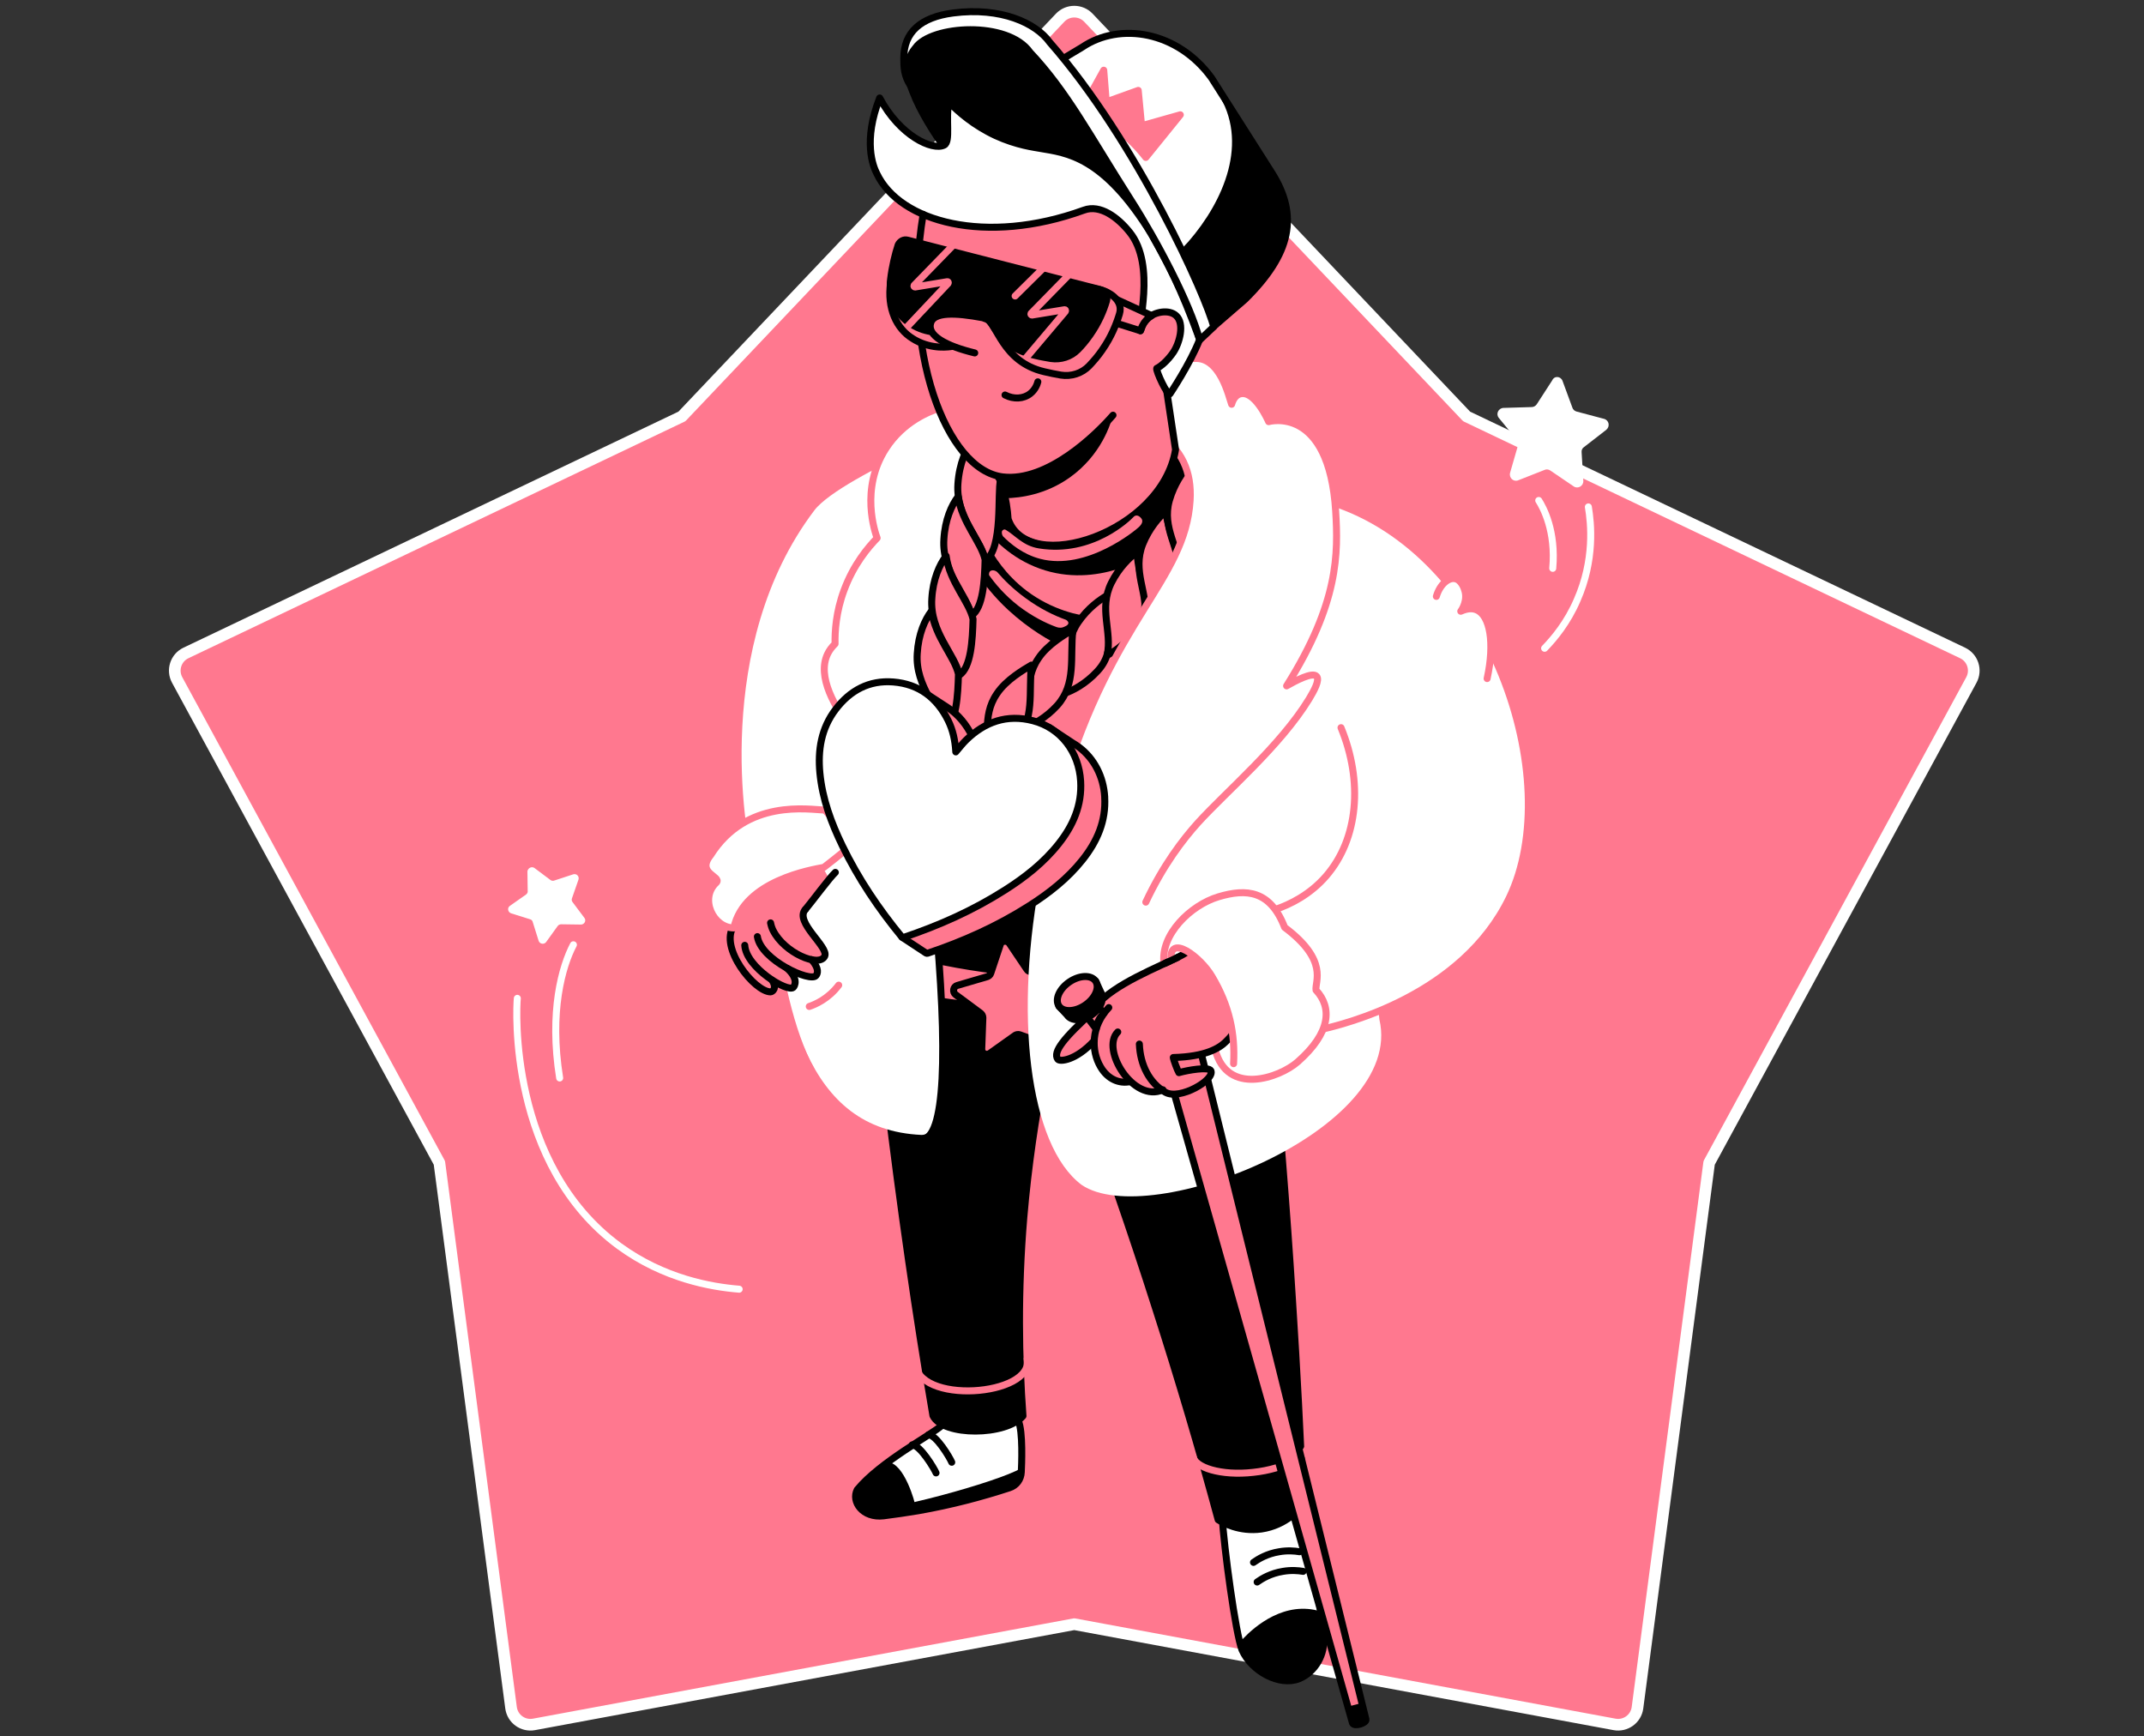<svg width="368" height="298" viewBox="0 0 368 298" fill="none" xmlns="http://www.w3.org/2000/svg">
<rect x="0" y="0" width="368" height="298" fill="#333333" stroke="none"/>
<path d="M181.957 3.048L117.044 71.469L31.912 112.061C30.177 112.888 29.491 115.006 30.406 116.695L75.418 199.572L87.716 293.082C87.969 294.989 89.767 296.294 91.656 295.943L184.389 278.743L277.121 295.943C279.011 296.291 280.809 294.989 281.062 293.082L293.36 199.572L338.372 116.695C339.29 115.006 338.604 112.888 336.866 112.061L251.734 71.469L186.824 3.048C185.497 1.651 183.277 1.651 181.954 3.048" fill="#FF788F"/>
<path d="M181.957 3.048L117.044 71.469L31.912 112.061C30.177 112.888 29.491 115.006 30.406 116.695L75.418 199.572L87.716 293.082C87.969 294.989 89.767 296.294 91.656 295.943L184.389 278.743L277.121 295.943C279.011 296.291 280.809 294.989 281.062 293.082L293.36 199.572L338.372 116.695C339.29 115.006 338.604 112.888 336.866 112.061L251.734 71.469L186.824 3.048C185.497 1.651 183.277 1.651 181.954 3.048" stroke="white" stroke-width="2" stroke-linecap="round" stroke-linejoin="round"/>
<path d="M209.762 260.195C210.099 265.682 212.073 280.364 213.18 283.156C214.817 286.863 219.63 289.414 222.952 288.114C225.696 287.007 227.525 283.974 227.188 280.749C226.61 271.122 222.133 263.035 222.47 257.836L209.762 260.195Z" fill="white" stroke="black" stroke-width="1.2" stroke-miterlimit="10" stroke-linecap="round" stroke-linejoin="round"/>
<path d="M226.707 276.561C225.888 276.321 225.166 276.176 224.492 276.128C218.571 275.647 213.95 280.509 212.795 281.856C212.939 282.386 213.084 282.867 213.18 283.156C214.817 286.863 219.63 289.414 222.952 288.114C225.696 287.007 227.525 283.974 227.188 280.749C227.092 279.305 226.947 277.909 226.707 276.561Z" fill="black"/>
<path d="M215.154 268.137C215.972 267.559 217.464 266.645 219.582 266.308C220.978 266.067 222.182 266.163 223.048 266.308" stroke="black" stroke-width="1.2" stroke-miterlimit="10" stroke-linecap="round" stroke-linejoin="round"/>
<path d="M215.779 271.507C216.598 270.929 218.09 270.015 220.208 269.678C221.604 269.437 222.807 269.533 223.674 269.678" stroke="black" stroke-width="1.2" stroke-miterlimit="10" stroke-linecap="round" stroke-linejoin="round"/>
<path d="M173.515 241.518L174.767 243.78C175.633 245.657 175.345 251.578 175.297 252.637C175.248 253.889 174.478 254.948 173.275 255.333C168.557 256.873 163.359 258.269 157.582 259.28C155.56 259.617 153.587 259.906 151.661 260.147C148.051 260.58 146.077 257.692 147.136 255.67C151.084 250.856 159.941 246.235 161.77 244.55C161.914 243.924 162.059 243.347 162.203 242.721L173.515 241.518Z" fill="white" stroke="black" stroke-width="1.2" stroke-miterlimit="10" stroke-linecap="round" stroke-linejoin="round"/>
<path d="M152.335 250.952C150.361 252.444 148.436 254.033 147.088 255.67C146.077 257.691 147.666 260.243 150.313 259.713C152.191 259.328 154.983 258.606 157.052 258.221C157.149 258.173 155.223 250.952 152.335 250.952Z" fill="black"/>
<path d="M160.663 252.781C160.374 252.059 157.919 247.968 156.571 247.968" stroke="black" stroke-width="1.2" stroke-miterlimit="10" stroke-linecap="round" stroke-linejoin="round"/>
<path d="M163.358 250.953C163.069 250.231 160.711 246.235 159.363 246.235" stroke="black" stroke-width="1.2" stroke-miterlimit="10" stroke-linecap="round" stroke-linejoin="round"/>
<path d="M173.275 255.285C174.43 254.9 175.248 253.841 175.296 252.589C175.296 252.493 175.296 252.349 175.296 252.108L175.2 252.012C171.301 254.322 151.661 259.714 147.955 259.088C148.773 259.81 150.024 260.243 151.613 260.051C153.538 259.81 155.512 259.521 157.534 259.184C163.31 258.27 168.557 256.874 173.275 255.285Z" fill="black"/>
<path d="M149.302 160.984C150.987 178.843 153.201 197.279 155.945 216.293C157.341 225.969 158.545 233.623 160.133 242.961C161.866 246.523 172.697 246.427 175.585 243.009C174.863 233.093 174.67 221.637 175.729 208.928C176.5 199.927 177.751 191.695 179.195 184.282C181.169 174.847 183.094 165.413 185.068 155.978L177.799 149.046L149.302 160.984Z" fill="black" stroke="black" stroke-width="1.2" stroke-miterlimit="10" stroke-linecap="round" stroke-linejoin="round"/>
<path d="M157.052 233.623C157.052 241.228 177.559 239.64 176.307 233.189" stroke="#FF788F" stroke-width="1.2" stroke-miterlimit="10" stroke-linecap="round" stroke-linejoin="round"/>
<path d="M153.683 163.102C156.908 164.016 160.47 164.834 164.273 165.508C167.209 166.038 170.001 166.423 172.649 166.712C172.552 168.782 172.456 170.852 172.408 172.922C170.145 172.825 167.835 172.633 165.38 172.344C159.507 171.67 154.164 170.611 149.398 169.359C150.794 167.289 152.239 165.22 153.683 163.102Z" fill="#FF788F" stroke="black" stroke-width="1.2" stroke-miterlimit="10" stroke-linecap="round" stroke-linejoin="round"/>
<path d="M173.275 161.946L176.259 166.375C176.403 166.616 176.692 166.76 176.981 166.76L182.324 166.808C183.046 166.808 183.48 167.675 183.046 168.252L179.773 172.44C179.58 172.681 179.532 172.97 179.629 173.259L181.217 178.313C181.458 179.035 180.736 179.661 180.062 179.42L175.056 177.591C174.767 177.495 174.478 177.543 174.237 177.687L169.905 180.768C169.279 181.201 168.461 180.768 168.509 179.998L168.702 174.655C168.702 174.366 168.557 174.077 168.316 173.884L164.032 170.707C163.455 170.274 163.599 169.311 164.321 169.119L169.424 167.626C169.712 167.53 169.953 167.338 170.049 167.049L171.734 161.994C171.927 161.465 172.889 161.321 173.275 161.946Z" fill="#FF788F" stroke="black" stroke-width="1.2" stroke-miterlimit="10" stroke-linecap="round" stroke-linejoin="round"/>
<path d="M130.962 148.083C134.332 173.403 138.279 193.861 158.159 194.776C162.203 194.968 162.78 180.816 160.422 156.026C158.593 151.789 156.812 147.602 154.982 143.366L155.512 110.055L130.962 148.083Z" fill="white"/>
<path d="M130.962 148.083C133.995 170.804 136.594 190.059 151.661 194.343" stroke="#FF788F" stroke-width="1.2" stroke-miterlimit="10" stroke-linecap="round" stroke-linejoin="round"/>
<path d="M158.159 195.498C162.203 195.69 162.78 180.864 160.422 156.025" stroke="black" stroke-width="1.2" stroke-miterlimit="10" stroke-linecap="round" stroke-linejoin="round"/>
<path d="M161.288 76.359L155.8 77.081C150.65 79.44 141.744 83.965 139.289 87.238C121.479 110.777 127.448 143.366 128.459 147.121C133.176 147.506 138.423 144.088 143.188 144.473L154.26 117.468L161.288 76.359Z" fill="white" stroke="#FF788F" stroke-width="1.2" stroke-miterlimit="10" stroke-linecap="round" stroke-linejoin="round"/>
<path d="M169.905 65.672C168.412 64.228 166.294 63.747 164.465 64.421C162.251 65.239 160.807 67.598 161.096 70.101C159.603 70.582 155.127 72.219 152.094 76.792C147.473 83.724 150.12 91.474 150.457 92.34C148.917 93.929 146.414 96.865 144.777 101.294C143.381 105.049 143.189 108.418 143.237 110.488C142.659 111.066 142.226 111.643 141.937 112.269C138.23 120.212 155.127 130.946 156.378 132.005C160.999 112.221 165.572 96.095 170.193 76.311C170.097 72.797 170.001 69.235 169.905 65.672Z" fill="white"/>
<path d="M169.905 65.672C168.076 63.939 165.284 63.651 163.358 64.95C161.721 66.057 160.855 68.031 161.144 70.101C159.652 70.582 155.079 72.267 152.046 76.985C147.569 83.916 150.217 91.426 150.554 92.34C149.013 93.929 146.51 96.865 144.874 101.294C143.478 105.048 143.285 108.418 143.333 110.488C142.755 111.066 142.322 111.643 142.033 112.269C138.423 119.923 153.731 133.353 154.693 134.171" stroke="#FF788F" stroke-width="1.2" stroke-miterlimit="10" stroke-linecap="round" stroke-linejoin="round"/>
<path d="M138.76 164.113C140.83 166.183 140.3 167.145 140.06 167.434C139.097 168.637 130.625 164.787 129.999 160.743L132.165 155.496" fill="#FF788F"/>
<path d="M127.833 162.236C128.074 166.087 135.198 170.371 136.161 169.456C136.401 169.216 137.123 168.012 135.102 166.183L133.128 160.984" fill="#FF788F"/>
<path d="M132.358 167.916C133.321 169.36 132.55 170.226 132.262 170.226C129.47 170.226 123.356 162.909 125.956 159.251L126.052 152.464L140.3 147.217L142.37 150.923L138.231 156.026C136.305 158.24 142.274 162.524 141.552 164.065C140.589 166.038 134.62 163.487 132.695 159.636C132.502 159.251 132.358 158.818 132.262 158.336" fill="#FF788F"/>
<path d="M132.262 158.385C132.358 158.866 132.502 159.299 132.695 159.684C134.62 163.535 140.589 166.087 141.552 164.113C142.322 162.525 136.305 158.24 138.231 156.074" stroke="black" stroke-width="1.2" stroke-miterlimit="10" stroke-linecap="round" stroke-linejoin="round"/>
<path d="M129.999 160.743C130.625 164.787 139.097 168.638 140.06 167.434C140.3 167.145 140.734 166.327 139.289 164.69" stroke="black" stroke-width="1.2" stroke-miterlimit="10" stroke-linecap="round" stroke-linejoin="round"/>
<path d="M127.833 162.235C128.074 166.086 135.198 170.371 136.161 169.456C136.401 169.215 137.123 168.012 135.102 166.183" stroke="black" stroke-width="1.2" stroke-miterlimit="10" stroke-linecap="round" stroke-linejoin="round"/>
<path d="M125.956 158.914C123.356 162.572 129.518 170.226 132.262 170.226C132.55 170.226 133.465 169.649 132.502 168.205" stroke="black" stroke-width="1.2" stroke-miterlimit="10" stroke-linecap="round" stroke-linejoin="round"/>
<path d="M143.381 149.72C142.467 150.538 139.29 154.822 138.279 156.026" stroke="black" stroke-width="1.2" stroke-miterlimit="10" stroke-linecap="round" stroke-linejoin="round"/>
<path d="M141.408 148.853C139.434 149.238 127.689 151.115 125.956 159.25C122.442 159.25 119.987 154.196 122.971 151.452C123.886 150.393 119.457 149.912 121.96 146.783C128.122 137.011 138.856 138.937 141.6 139.033C145.259 143.076 145.596 145.098 144.922 146.013C144.777 146.253 141.408 148.853 141.408 148.853Z" fill="white" stroke="#FF788F" stroke-width="1.2" stroke-miterlimit="10" stroke-linecap="round" stroke-linejoin="round"/>
<path d="M185.068 186.063C189.593 198.29 194.069 211.143 198.354 224.573C202.349 236.992 205.911 249.075 209.088 260.82C209.858 261.301 212.699 262.938 216.501 262.409C220.786 261.783 223.192 258.846 223.674 258.221C223.241 246.764 222.615 235.067 221.845 223.129C220.834 206.955 219.534 191.214 218.09 175.906C207.066 179.276 196.043 182.645 185.068 186.063Z" fill="black" stroke="black" stroke-width="1.2" stroke-miterlimit="10" stroke-linecap="round" stroke-linejoin="round"/>
<path d="M224.588 247.727C224.781 249.7 220.593 252.107 215.105 252.685C209.618 253.31 204.997 251.866 204.756 249.893" stroke="#FF788F" stroke-width="1.2" stroke-miterlimit="10" stroke-linecap="round" stroke-linejoin="round"/>
<path d="M198.787 69.379L198.306 74.096C202.975 77.033 204.563 81.076 204.275 85.89C203.264 101.679 186.993 107.84 178.762 149.671C173.996 173.836 176.548 196.509 185.646 203.344C197.295 211.287 241.196 193.958 236.767 174.992C233.349 144.858 229.884 114.676 226.466 84.542L198.787 69.379Z" fill="white"/>
<path d="M230.173 124.881C233.975 134.123 233.157 143.943 227.621 150.346C224.829 153.571 221.363 155.256 218.908 156.074C218.62 160.84 218.331 165.557 218.042 170.323L226.755 176.677C230.75 175.762 250.92 170.9 259.055 154.1C268.875 133.787 256.022 94.844 228.391 86.131C225.503 88.297 222.567 90.463 219.679 92.629" fill="white"/>
<path d="M230.173 124.881C233.975 134.123 233.157 143.943 227.621 150.346C224.829 153.571 221.363 155.256 218.908 156.074C218.62 160.84 218.331 165.557 218.042 170.323L226.755 176.677C230.75 175.762 250.92 170.9 259.055 154.1C268.875 133.787 256.022 94.844 228.391 86.131C225.503 88.297 222.567 90.463 219.679 92.629" stroke="#FF788F" stroke-width="1.2" stroke-miterlimit="10" stroke-linecap="round" stroke-linejoin="round"/>
<path d="M246.539 102.353C247.165 100.235 248.657 99.08 249.764 99.32C250.775 99.513 251.305 100.909 251.353 101.15C252.027 102.979 250.92 104.664 250.727 104.904C252.123 104.279 252.941 104.471 253.423 104.664C255.733 105.578 256.6 110.296 255.252 116.457" fill="white"/>
<path d="M246.539 102.353C247.165 100.235 248.657 99.08 249.764 99.32C250.775 99.513 251.305 100.909 251.353 101.15C252.027 102.979 250.92 104.664 250.727 104.904C252.123 104.279 252.941 104.471 253.423 104.664C255.733 105.578 256.6 110.296 255.252 116.457" stroke="#FF788F" stroke-width="1.2" stroke-miterlimit="10" stroke-linecap="round" stroke-linejoin="round"/>
<path d="M199.798 165.364C199.124 160.454 204.323 155.352 209.137 153.908C213.95 152.463 218.042 152.8 220.497 159.155C228.151 164.883 225.648 168.493 225.888 169.937C228.632 172.874 228.488 177.206 222.711 182.26C219.63 184.956 210.629 188.181 208.559 180.094L199.798 165.364Z" fill="white" stroke="#FF788F" stroke-width="1.2" stroke-miterlimit="10" stroke-linecap="round" stroke-linejoin="round"/>
<path d="M205.141 176.58L234.457 295.093C234.601 295.719 232.435 296.393 232.146 295.719C221.074 256.584 209.955 217.4 198.883 178.265L205.141 176.58Z" fill="#FF788F" stroke="black" stroke-width="1.2" stroke-miterlimit="10" stroke-linecap="round" stroke-linejoin="round"/>
<path d="M211.592 177.4C211.495 175.763 211.11 172.249 208.752 168.687C206.971 165.991 204.853 164.354 203.505 163.536C201.242 165.077 193.444 167.532 189.449 171.286C184.394 175.859 180.688 180.529 181.554 181.78C181.891 182.261 184.106 182.406 187.283 178.94C188.053 182.598 190.363 186.498 193.974 185.583L195.61 179.084C195.755 182.695 197.343 185.727 200.087 187.364C202.494 188.76 208.607 185.246 207.885 183.657C207.548 182.935 203.89 183.561 202.398 183.994C202.157 183.657 201.483 181.876 201.435 181.395C206.971 181.251 209.329 179.806 210.485 178.651C210.87 178.314 211.255 177.881 211.592 177.4Z" fill="#FF788F"/>
<path d="M187.619 173.597C182.565 178.17 180.688 180.528 181.554 181.78C181.891 182.261 184.683 182.021 187.812 178.603" stroke="black" stroke-width="1.2" stroke-miterlimit="10" stroke-linecap="round" stroke-linejoin="round"/>
<path d="M188.919 170.227C189.641 171.334 188.967 173.067 187.379 174.174C185.79 175.281 183.865 175.281 183.143 174.174L181.747 172.682L188.053 168.35L188.919 170.227Z" fill="black" stroke="black" stroke-width="1.2" stroke-miterlimit="10" stroke-linecap="round" stroke-linejoin="round"/>
<path d="M186.259 172.502C187.994 171.318 188.793 169.468 188.044 168.37C187.295 167.272 185.281 167.342 183.546 168.526C181.812 169.709 181.013 171.559 181.762 172.657C182.511 173.755 184.525 173.685 186.259 172.502Z" fill="#FF788F" stroke="black" stroke-width="1.2" stroke-miterlimit="10" stroke-linecap="round" stroke-linejoin="round"/>
<path d="M199.606 187.075C194.551 189.385 191.519 182.694 191.182 177.303H195.851" fill="#FF788F"/>
<path d="M189.449 171.286C193.54 167.724 201.339 164.98 203.505 163.536" stroke="black" stroke-width="1.2" stroke-miterlimit="10" stroke-linecap="round" stroke-linejoin="round"/>
<path d="M211.495 177.544C211.158 178.025 210.87 178.314 210.436 178.747C209.281 179.903 206.922 181.347 201.387 181.491C201.435 181.924 202.109 183.705 202.349 184.091C203.842 183.657 207.5 183.032 207.837 183.754C208.559 185.342 202.494 188.856 200.039 187.46C197.295 185.872 195.706 182.791 195.562 179.181" stroke="black" stroke-width="1.2" stroke-miterlimit="10" stroke-linecap="round" stroke-linejoin="round"/>
<path d="M191.855 177.11C188.871 180.047 194.551 189.337 199.605 187.027" stroke="black" stroke-width="1.2" stroke-miterlimit="10" stroke-linecap="round" stroke-linejoin="round"/>
<path d="M201.001 164.835C200.568 160.07 206.056 164.21 208.029 167.579C211.014 172.585 212.025 177.399 211.736 182.55" stroke="#FF788F" stroke-width="1.2" stroke-miterlimit="10" stroke-linecap="round" stroke-linejoin="round"/>
<path d="M190.315 172.923C187.283 176.1 187.234 180.288 188.919 183.128C190.171 185.246 192.144 186.016 193.974 185.631" stroke="black" stroke-width="1.2" stroke-miterlimit="10" stroke-linecap="round" stroke-linejoin="round"/>
<path d="M186.416 174.319L188.149 176.581C188.197 176.196 188.293 175.57 188.678 174.896C188.919 174.463 189.208 174.174 189.449 173.933C189.112 173.5 188.775 173.067 188.486 172.634L186.416 174.319Z" stroke="black" stroke-width="1.2" stroke-miterlimit="10" stroke-linecap="round" stroke-linejoin="round"/>
<path d="M91.778 148.998L94.474 151.019C94.667 151.164 94.907 151.212 95.148 151.116L98.373 150.057C98.951 149.864 99.48 150.394 99.288 150.971L98.181 154.148C98.084 154.389 98.132 154.63 98.277 154.822L100.299 157.518C100.684 157.999 100.299 158.673 99.721 158.673L96.351 158.625C96.111 158.625 95.87 158.721 95.726 158.914L93.752 161.658C93.415 162.139 92.645 162.043 92.452 161.465L91.441 158.24C91.393 157.999 91.201 157.807 90.96 157.759L87.735 156.748C87.157 156.555 87.013 155.785 87.542 155.448L90.286 153.523C90.479 153.378 90.623 153.137 90.575 152.897L90.527 149.527C90.623 148.95 91.297 148.613 91.778 148.998Z" fill="white"/>
<path d="M268.201 65.384L269.886 69.957C269.982 70.294 270.271 70.535 270.608 70.631L275.325 71.883C276.191 72.124 276.384 73.183 275.71 73.76L271.859 76.745C271.57 76.937 271.426 77.274 271.474 77.659L271.763 82.521C271.811 83.388 270.848 83.965 270.126 83.484L266.083 80.74C265.794 80.547 265.409 80.499 265.12 80.644L260.595 82.425C259.777 82.762 258.958 81.992 259.199 81.125L260.547 76.456C260.643 76.119 260.547 75.782 260.354 75.493L257.274 71.738C256.696 71.064 257.177 70.054 258.044 70.005L262.906 69.861C263.243 69.861 263.58 69.668 263.772 69.38L266.42 65.288C266.805 64.422 267.912 64.566 268.201 65.384Z" fill="white"/>
<path d="M272.629 86.997C273.11 89.837 273.736 96.095 270.704 102.979C269.067 106.781 266.804 109.525 265.12 111.258" stroke="white" stroke-width="1.2" stroke-miterlimit="10" stroke-linecap="round" stroke-linejoin="round"/>
<path d="M98.421 162.14C96.496 165.798 94.233 173.596 96.062 185.005" stroke="white" stroke-width="1.2" stroke-miterlimit="10" stroke-linecap="round" stroke-linejoin="round"/>
<path d="M88.794 171.334C88.601 173.019 87.253 199.879 106.267 213.839C113.969 219.471 122.105 220.867 126.87 221.252" stroke="white" stroke-width="1.2" stroke-miterlimit="10" stroke-linecap="round" stroke-linejoin="round"/>
<path d="M169.086 90.704C170.482 92.485 173.515 95.806 178.473 97.588C188.389 101.15 197.295 95.325 198.354 94.603C199.509 92.341 200.664 90.03 201.82 87.768L205.815 79.825L203.36 76.07L169.664 85.216L169.086 90.704Z" fill="black"/>
<path d="M169.616 93.544C170.579 95.373 172.552 98.598 176.211 101.39C180.687 104.76 185.26 105.626 187.426 105.867C185.838 107.648 184.249 109.381 182.661 111.162C180.062 109.959 176.596 107.937 173.082 104.712C170.627 102.449 168.846 100.139 167.546 98.213C168.268 96.673 168.942 95.084 169.616 93.544Z" fill="black"/>
<path d="M167.113 75.444C165.861 76.84 164.658 79.488 164.417 83.05C164.032 88.778 168.461 92.629 169.135 96.191C172.215 94.17 171.156 84.446 171.734 82.424C169.953 79.921 168.894 77.948 167.113 75.444Z" fill="#FF788F" stroke="black" stroke-width="1.2" stroke-miterlimit="10" stroke-linecap="round" stroke-linejoin="round"/>
<path d="M164.465 85.216C163.31 86.708 162.203 89.211 162.011 92.533C161.625 98.261 166.054 102.112 166.728 105.674C168.75 104.326 168.99 99.657 169.087 96.047C168.413 93.014 165.091 89.693 164.465 85.216Z" fill="#FF788F" stroke="black" stroke-width="1.2" stroke-miterlimit="10" stroke-linecap="round" stroke-linejoin="round"/>
<path d="M162.395 95.421C161.24 96.913 160.133 99.416 159.94 102.738C159.555 108.466 163.984 112.317 164.658 115.879C166.679 114.531 166.92 109.862 167.016 106.252C166.342 103.219 163.021 99.946 162.395 95.421Z" fill="#FF788F" stroke="black" stroke-width="1.2" stroke-miterlimit="10" stroke-linecap="round" stroke-linejoin="round"/>
<path d="M159.892 104.856C158.737 106.349 157.63 108.852 157.437 112.173C157.052 117.902 161.481 121.753 162.155 125.315C164.176 123.967 164.417 119.298 164.513 115.687C163.839 112.703 160.518 109.381 159.892 104.856Z" fill="#FF788F" stroke="black" stroke-width="1.2" stroke-miterlimit="10" stroke-linecap="round" stroke-linejoin="round"/>
<path d="M190.17 102.112C188.823 102.882 186.753 104.327 185.068 106.782C182.228 110.921 184.105 115.109 182.661 119.008C184.009 118.575 186.32 117.42 188.389 115.157C191.903 111.355 189.689 106.974 190.17 102.112Z" fill="#FF788F" stroke="black" stroke-width="1.2" stroke-miterlimit="10" stroke-linecap="round" stroke-linejoin="round"/>
<path d="M195.177 94.699C193.925 95.662 192.096 97.347 190.748 100.042C188.534 104.519 190.941 108.418 190.026 112.462C191.277 111.836 193.396 110.392 195.177 107.841C198.113 103.605 195.321 99.609 195.177 94.699Z" fill="#FF788F" stroke="black" stroke-width="1.2" stroke-miterlimit="10" stroke-linecap="round" stroke-linejoin="round"/>
<path d="M200.087 87.719C198.931 88.778 197.246 90.655 196.139 93.399C194.31 98.068 197.054 101.727 196.524 105.818C197.728 105.096 199.701 103.46 201.242 100.764C203.793 96.383 200.664 92.581 200.087 87.719Z" fill="#FF788F" stroke="black" stroke-width="1.2" stroke-miterlimit="10" stroke-linecap="round" stroke-linejoin="round"/>
<path d="M204.034 79.825C203.023 80.981 201.531 83.05 200.713 85.891C199.365 90.704 202.542 94.074 202.446 98.213C203.553 97.347 205.382 95.518 206.585 92.678C208.655 88.008 205.141 84.591 204.034 79.825Z" fill="#FF788F" stroke="black" stroke-width="1.2" stroke-miterlimit="10" stroke-linecap="round" stroke-linejoin="round"/>
<path d="M184.153 108.081C182.854 108.851 179.821 110.584 178.232 112.991C175.489 116.986 177.318 121.078 175.922 124.833C177.222 124.4 179.436 123.292 181.458 121.078C184.779 117.372 183.624 112.798 184.153 108.081Z" fill="#FF788F" stroke="black" stroke-width="1.2" stroke-miterlimit="10" stroke-linecap="round" stroke-linejoin="round"/>
<path d="M177.029 114.146C175.729 114.917 172.696 116.65 171.108 119.056C168.364 123.052 170.193 127.143 168.797 130.898C170.097 130.465 172.311 129.358 174.333 127.143C177.655 123.485 176.547 118.864 177.029 114.146Z" fill="#FF788F" stroke="black" stroke-width="1.2" stroke-miterlimit="10" stroke-linecap="round" stroke-linejoin="round"/>
<path d="M220.882 117.757C228.632 105.386 231.857 93.977 229.306 87.767C228.151 69.427 217.801 72.412 217.801 72.412C217.801 72.412 215.298 66.587 212.651 67.742C212.121 67.887 211.736 68.464 211.447 69.427C210.966 68.127 209.474 61.148 204.949 61.581C202.927 64.18 200.857 66.828 198.835 69.427L198.354 74.145C203.023 77.081 204.612 81.124 204.323 85.938C203.456 99.705 190.989 106.156 182.324 135.279L196.669 154.87C199.654 148.516 203.023 144.136 205.623 141.248C210.581 135.808 219.727 128.106 224.685 120.019C225.551 118.575 226.562 116.746 225.985 116.12C225.262 115.302 222.278 116.89 220.882 117.757Z" fill="white"/>
<path d="M198.306 74.097C202.975 77.033 204.563 81.077 204.275 85.89C203.408 99.657 190.941 106.108 182.276 135.231" stroke="#FF788F" stroke-width="1.2" stroke-miterlimit="10" stroke-linecap="round" stroke-linejoin="round"/>
<path d="M196.669 154.823C199.653 148.468 203.023 144.088 205.622 141.2C210.581 135.76 219.727 128.058 224.685 119.971C225.551 118.527 226.562 116.698 225.984 116.072C225.262 115.254 222.278 116.891 220.834 117.709C229.835 103.412 229.691 94.94 229.258 87.719C228.102 69.379 217.753 72.364 217.753 72.364C217.753 72.364 215.25 66.539 212.602 67.695C212.121 67.935 211.688 68.417 211.399 69.379C210.918 68.08 209.425 61.1 204.9 61.533" stroke="#FF788F" stroke-width="1.2" stroke-miterlimit="10" stroke-linecap="round" stroke-linejoin="round"/>
<path d="M169.665 78.38C170.435 79.632 171.301 81.269 171.975 83.387C172.697 85.601 172.938 87.575 173.034 89.067C178.666 98.502 200.424 90.511 201.772 77.177C200.954 71.834 200.183 66.491 199.365 61.148L169.665 78.38Z" fill="#FF788F"/>
<path d="M171.975 83.338C172.216 84.109 172.408 84.831 172.553 85.505C175.2 85.457 179.484 84.879 183.624 81.943C189.015 78.092 190.652 72.748 191.037 71.208C186.657 71.978 182.276 72.748 177.848 73.567L169.616 78.332C170.435 79.584 171.301 81.269 171.975 83.338Z" fill="black"/>
<path d="M169.665 78.38C170.435 79.632 171.301 81.269 171.975 83.387C172.697 85.601 172.938 87.575 173.034 89.067C176.404 98.983 199.413 91.426 201.772 77.177C200.954 71.834 200.183 66.491 199.365 61.148L169.665 78.38Z" stroke="black" stroke-width="1.2" stroke-miterlimit="10" stroke-linecap="round" stroke-linejoin="round"/>
<path d="M208.318 56.045L201.098 44.781L179.725 11.711L185.742 8.1C192.241 3.72 202.109 5.357 207.933 13.347L218.283 29.618C222.952 36.983 221.652 43.529 213.71 51.376L208.318 56.045Z" fill="white" stroke="black" stroke-width="1.2" stroke-miterlimit="10" stroke-linecap="round" stroke-linejoin="round"/>
<path d="M208.992 14.984L208.944 15.851C214.48 24.323 210.051 34.48 203.986 41.46L200.472 45.214L208.318 56.045L213.758 51.328C220.786 44.396 223 36.935 218.331 29.57L208.992 14.984Z" fill="black"/>
<path d="M158.448 36.791C154.597 60.185 162.396 80.692 172.119 81.847C179.821 82.761 188.197 74.53 191.037 71.257L200.424 64.373L205.045 58.693L200.905 50.702L196.91 41.075L183.72 30.1L158.448 36.791Z" fill="#FF788F"/>
<path d="M196.669 27.018C195.514 25.526 193.733 23.553 191.181 21.771C189.16 20.376 187.234 19.461 185.694 18.835C186.945 16.573 188.197 14.31 189.449 12.048L189.882 17.487L195.369 15.514L195.947 21.579L202.59 19.702L196.669 27.018Z" fill="#FF788F" stroke="#FF788F" stroke-width="1.2" stroke-miterlimit="10" stroke-linecap="round" stroke-linejoin="round"/>
<path d="M164.417 28.559C162.54 25.815 155.464 17.102 155.464 10.171C155.464 5.79 158.16 3.576 163.743 2.854C171.975 1.795 175.73 4.491 178.088 7.764C185.742 20.087 194.118 31.64 201.772 44.011L191.037 35.01L164.417 28.559Z" fill="black" stroke="black" stroke-width="1.2" stroke-miterlimit="10" stroke-linecap="round" stroke-linejoin="round"/>
<path d="M197.68 40.256C189.352 26.73 182.998 26.248 178.57 25.478C177.559 25.286 174.526 24.949 170.868 23.264C167.161 21.531 164.514 19.22 162.877 17.535C162.251 20.328 163.214 24.323 162.059 24.901C160.037 25.911 154.453 23.312 150.987 16.814C148.099 24.178 149.832 28.511 150.506 29.811C154.453 38.09 169.183 42.182 186.031 36.068C188.871 35.009 191.904 37.368 193.877 39.823C198.546 45.551 195.081 56.671 195.706 56.767C195.899 56.815 195.947 55.564 196.958 54.649C198.209 53.494 200.664 53.061 201.868 54.168C203.36 55.516 202.494 58.837 201.387 60.474C200.472 61.822 199.269 62.881 198.546 63.218C198.354 63.603 200.424 68.031 200.809 67.598C200.809 67.598 204.275 62.447 205.911 58.26C202.638 49.306 200.424 45.118 197.68 40.256Z" fill="white" stroke="black" stroke-width="1.2" stroke-miterlimit="10" stroke-linecap="round" stroke-linejoin="round"/>
<path d="M191.037 53.157L191.615 51.376L197.68 54.168C197.391 54.361 197.006 54.601 196.669 55.034C196.091 55.708 195.851 56.382 195.755 56.767C194.359 56.334 193.011 55.901 191.615 55.468L191.037 53.157Z" fill="#FF788F" stroke="black" stroke-width="1.2" stroke-miterlimit="10" stroke-linecap="round" stroke-linejoin="round"/>
<path d="M158.448 36.79C154.597 60.185 162.396 80.691 172.119 81.846C179.821 82.761 188.197 74.529 191.037 71.256" stroke="black" stroke-width="1.2" stroke-miterlimit="10" stroke-linecap="round" stroke-linejoin="round"/>
<path d="M155.993 42.855L189.112 49.787C190.026 50.028 192.914 51.376 192.144 53.879C191.615 55.611 190.748 57.826 189.16 60.088C188.438 61.147 187.667 62.014 186.945 62.784C185.694 64.084 183.865 64.661 182.084 64.373C181.217 64.228 180.254 64.035 179.243 63.795C171.927 62.11 171.108 55.275 169.231 54.697C168.413 54.456 166.583 51.616 165.669 51.376L163.647 59.414C162.877 59.559 160.085 59.992 157.149 58.404C157.004 58.307 156.812 58.211 156.667 58.115C153.875 56.43 152.239 52.916 152.864 48.535C153.153 46.369 153.731 45.407 154.308 43.722C154.549 43.048 155.271 42.663 155.993 42.855Z" fill="#FF788F" stroke="black" stroke-width="1.2" stroke-miterlimit="10" stroke-linecap="round" stroke-linejoin="round"/>
<path d="M155.801 41.219L188.823 49.691C189.689 49.932 190.17 50.798 189.93 51.616C189.448 53.253 188.582 55.371 187.09 57.489C186.416 58.452 185.694 59.318 184.972 60.04C183.768 61.244 182.083 61.773 180.399 61.533C179.58 61.388 178.666 61.244 177.703 61.003C170.771 59.415 170.916 55.227 169.183 54.697C168.412 54.456 166.824 54.36 165.957 54.12L163.021 56.863C162.299 57.008 159.651 57.441 156.86 55.901C156.715 55.804 156.571 55.708 156.426 55.66C153.827 54.071 152.479 50.991 152.864 47.91C153.105 45.84 153.634 43.626 154.164 42.037C154.453 41.411 155.127 41.026 155.801 41.219Z" fill="black"/>
<path d="M155.801 41.219L188.823 49.691C189.689 49.932 190.17 50.798 189.93 51.616C189.448 53.253 188.582 55.371 187.09 57.489C186.416 58.452 185.694 59.318 184.972 60.04C183.768 61.244 182.083 61.773 180.399 61.533C179.58 61.388 178.666 61.244 177.703 61.003C170.771 59.415 170.916 55.227 169.183 54.697C168.412 54.456 166.824 54.36 165.957 54.12L163.021 56.863C162.299 57.008 159.651 57.441 156.86 55.901C156.715 55.804 156.571 55.708 156.426 55.66C153.827 54.071 152.479 50.991 152.864 47.91C153.105 45.84 153.634 43.626 154.164 42.037C154.453 41.411 155.127 41.026 155.801 41.219Z" stroke="black" stroke-width="1.2" stroke-miterlimit="10" stroke-linecap="round" stroke-linejoin="round"/>
<path d="M167.305 60.571C162.347 59.367 159.074 57.586 159.748 55.42C160.277 53.591 163.743 53.591 168.798 54.553" fill="#FF788F"/>
<path d="M167.305 60.571C162.347 59.367 159.074 57.586 159.748 55.42C160.277 53.591 163.743 53.591 168.798 54.553" stroke="black" stroke-width="1.2" stroke-miterlimit="10" stroke-linecap="round" stroke-linejoin="round"/>
<path d="M157.149 8.197C159.844 4.346 172.986 3.528 176.789 8.967C183.143 15.707 186.849 22.927 194.118 34.336C198.498 41.171 204.323 52.146 205.912 58.356L208.318 56.093C207.115 51.087 195.225 24.419 180.158 7.234C177.799 3.961 171.831 1.169 163.599 2.228C158.015 2.95 155.127 5.55 155.127 9.978C155.127 11.422 155.127 12.963 156.282 14.696C155.127 10.219 156.764 8.727 157.149 8.197Z" fill="white" stroke="black" stroke-width="1.2" stroke-miterlimit="10" stroke-linecap="round" stroke-linejoin="round"/>
<path d="M172.504 67.791C173.997 68.561 175.681 68.465 176.837 67.55C177.703 66.876 178.04 65.913 178.136 65.528" stroke="black" stroke-width="1.2" stroke-miterlimit="10" stroke-linecap="round" stroke-linejoin="round"/>
<path d="M233.783 292.254L231.376 292.88L232.194 295.72L234.505 295.094L233.783 292.254Z" fill="black"/>
<path d="M138.904 172.73C139.915 172.393 142.178 171.43 143.959 169.071" stroke="#FF788F" stroke-width="1.2" stroke-miterlimit="10" stroke-linecap="round" stroke-linejoin="round"/>
<path d="M264.109 85.891C264.879 87.094 267.093 91.138 266.516 97.54" stroke="white" stroke-width="1.2" stroke-miterlimit="10" stroke-linecap="round" stroke-linejoin="round"/>
<path d="M174.237 50.798L179.244 45.84" stroke="#FF788F" stroke-width="1.2" stroke-miterlimit="10" stroke-linecap="round" stroke-linejoin="round"/>
<path d="M163.599 42.086L156.908 48.969C156.812 49.066 156.908 49.258 157.052 49.258L162.588 48.344C162.732 48.296 162.829 48.488 162.732 48.633L155.656 56.142" stroke="#FF788F" stroke-width="1.2" stroke-miterlimit="10"/>
<path d="M183.576 47.044L176.981 53.783C176.885 53.879 176.981 54.072 177.125 54.072L182.709 53.157C182.854 53.109 182.95 53.302 182.854 53.446L176.018 61.533" stroke="#FF788F" stroke-width="1.2" stroke-miterlimit="10"/>
<path d="M199.99 165.316L202.06 164.354" stroke="black" stroke-width="1.2" stroke-miterlimit="10" stroke-linecap="round" stroke-linejoin="round"/>
<path d="M172.648 90.945C174.285 91.908 175.585 93.689 178.329 94.122C187.619 95.614 194.069 89.26 194.503 88.779C194.984 88.201 195.562 88.538 195.899 88.971C196.236 89.405 196.043 89.934 195.465 90.464C194.984 90.945 186.512 98.021 178.521 95.903C175.585 95.133 173.467 93.352 172.167 92.052C171.975 91.811 171.878 91.33 172.023 91.09C172.215 90.849 172.456 90.801 172.648 90.945Z" fill="#FF788F"/>
<path d="M169.76 98.695C170.771 100.139 172.408 102.112 174.815 103.99C177.221 105.819 179.484 106.926 181.169 107.552C181.409 107.648 181.939 107.841 182.468 107.648C182.565 107.6 183.383 107.359 183.383 106.926C183.383 106.589 182.95 106.348 182.902 106.348C181.024 105.674 178.569 104.519 176.018 102.642C173.9 101.101 172.311 99.513 171.156 98.165C170.675 97.78 170.145 97.828 169.905 98.069C169.712 98.309 169.76 98.646 169.76 98.695Z" fill="#FF788F"/>
<path d="M189.618 136.79C189.409 133.266 187.807 130.204 185.243 128.258H185.246L185.18 128.213C184.853 127.966 184.509 127.74 184.151 127.532L180.044 124.821L179.547 126.069C175.894 125.683 172.701 127.045 169.941 129.753C169.305 130.375 168.763 131.094 168.19 131.758C168.19 131.73 168.179 131.667 168.176 131.605C168.068 129.794 167.696 128.039 166.893 126.402C165.854 124.286 164.468 122.628 162.727 121.489L162.536 121.36C162.522 121.35 162.508 121.343 162.494 121.332L158.025 118.42L157.653 119.779C157.59 119.772 157.528 119.761 157.462 119.758C153.299 119.424 150.021 121.214 147.54 124.488C145.087 127.727 144.482 131.455 144.861 135.396C145.285 139.82 146.8 143.917 148.722 147.876C150.824 152.206 153.368 156.254 156.232 160.088L154.824 160.845L158.956 163.566C158.994 163.611 159.113 163.632 159.175 163.611C165.295 161.568 171.151 158.951 176.607 155.479C180.058 153.283 183.255 150.781 185.819 147.553C188.318 144.404 189.854 140.911 189.611 136.786L189.618 136.79Z" fill="#FF788F" stroke="black" stroke-width="1.2" stroke-linecap="round" stroke-linejoin="round"/>
<path d="M164.054 129.036C164.631 128.372 165.17 127.653 165.806 127.031C169.031 123.872 172.843 122.534 177.291 123.688C182.032 124.918 185.184 129.026 185.483 134.068C185.726 138.193 184.19 141.686 181.691 144.834C179.13 148.063 175.933 150.565 172.478 152.761C167.026 156.233 161.167 158.846 155.047 160.893C154.984 160.914 154.866 160.893 154.828 160.848C150.831 156 147.339 150.819 144.59 145.157C142.665 141.196 141.153 137.098 140.729 132.678C140.35 128.737 140.955 125.008 143.408 121.769C145.89 118.496 149.167 116.706 153.33 117.04C157.726 117.391 160.829 119.757 162.758 123.684C163.561 125.318 163.929 127.073 164.041 128.887C164.044 128.949 164.051 129.012 164.054 129.039V129.036Z" fill="white" stroke="black" stroke-width="1.2" stroke-linecap="round" stroke-linejoin="round"/>
</svg>

